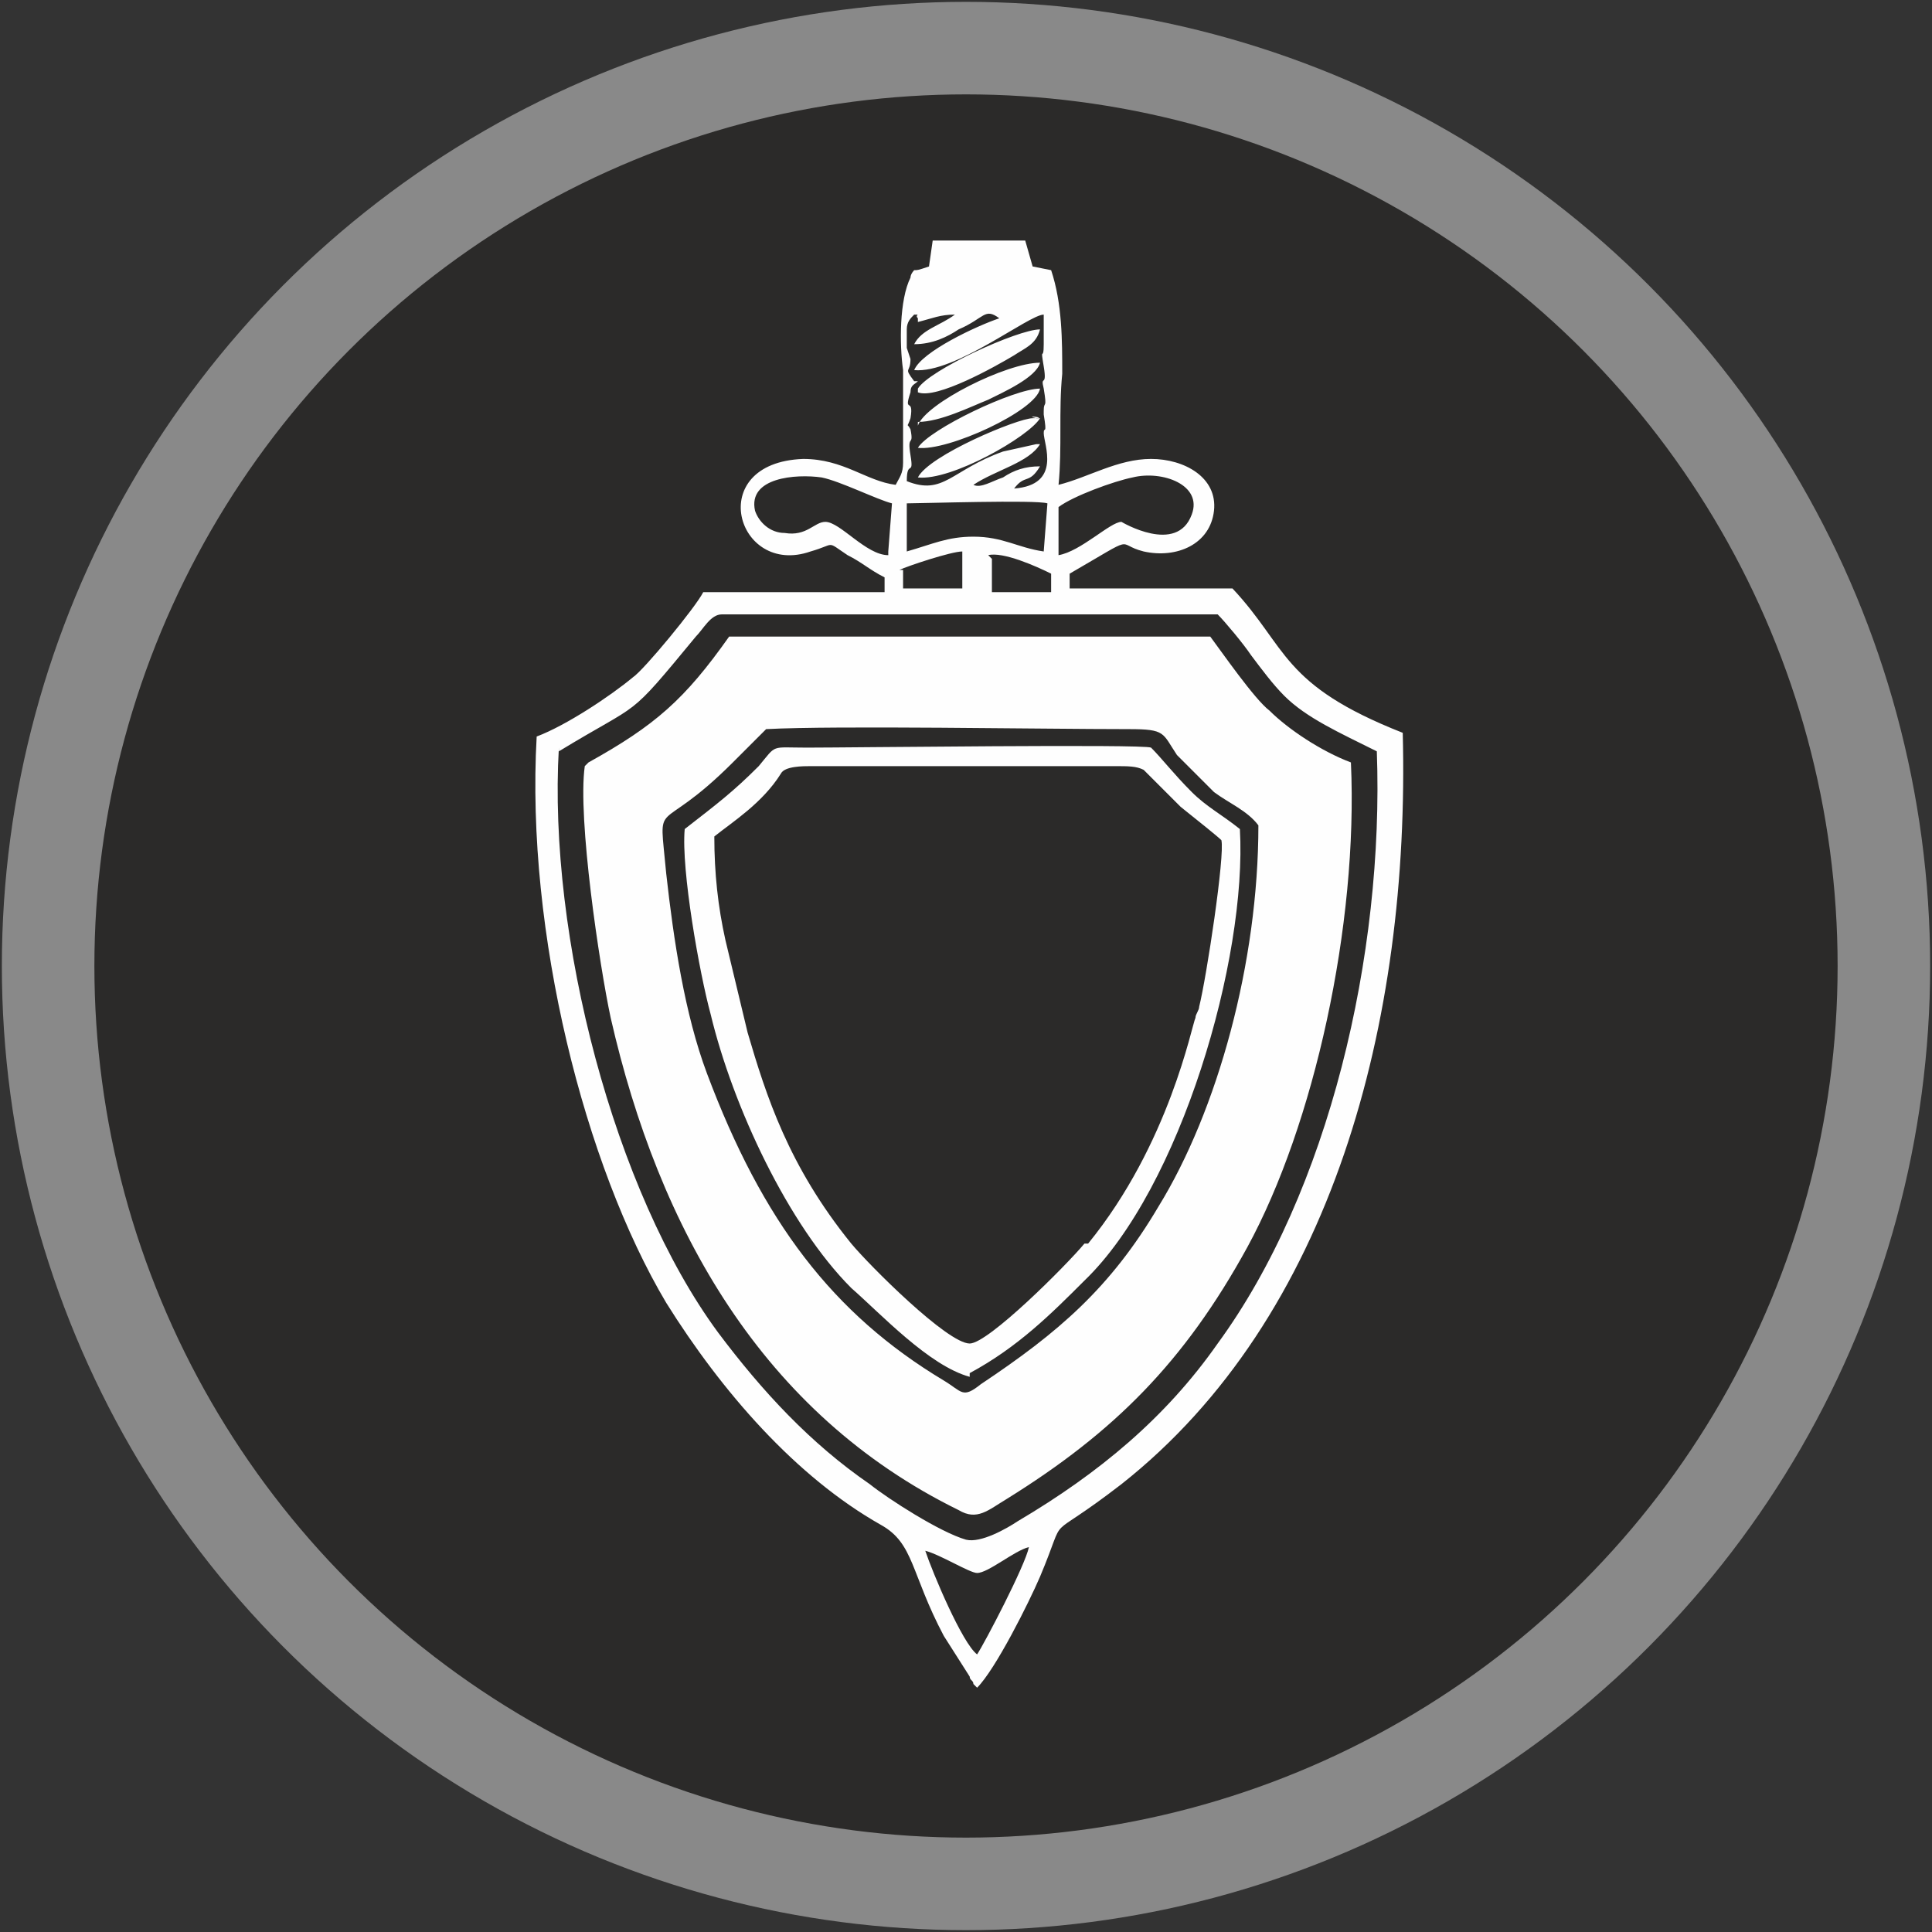 <?xml version="1.0" encoding="UTF-8"?>
<!DOCTYPE svg PUBLIC "-//W3C//DTD SVG 1.1//EN" "http://www.w3.org/Graphics/SVG/1.1/DTD/svg11.dtd">
<!-- Creator: CorelDRAW -->
<svg xmlns="http://www.w3.org/2000/svg" xml:space="preserve" width="10.491mm" height="10.491mm" version="1.1" style="shape-rendering:geometricPrecision; text-rendering:geometricPrecision; image-rendering:optimizeQuality; fill-rule:evenodd; clip-rule:evenodd"
viewBox="0 0 5.22 5.22"
 xmlns:xlink="http://www.w3.org/1999/xlink"
 xmlns:xodm="http://www.corel.com/coreldraw/odm/2003">
 <rect x="0" y="0" width="5.22" height="5.22" fill="#333333" stroke="none"/>
 <defs>
  <style type="text/css">
   <![CDATA[
    .str0 {stroke:#898989;stroke-width:0.25;stroke-miterlimit:22.926}
    .fil1 {fill:#FEFEFE}
    .fil0 {fill:#2B2A29}
   ]]>
  </style>
 </defs>
 <g id="Слой_x0020_1">
  <circle class="fil0 str0" cx="2.61" cy="2.61" r="2.48"/>
  <path class="fil1" d="M2.48 1.29c0.09,0.01 0.3,-0.11 0.33,-0.16l-0.01 -0c-0.04,-0.01 0.04,-0 -0.01,-0 -0.04,-0 -0.28,0.1 -0.31,0.16zm0.45 2.07c-0.05,0.06 -0.26,0.27 -0.31,0.27 -0.06,-0 -0.27,-0.21 -0.32,-0.27 -0.17,-0.21 -0.23,-0.4 -0.28,-0.57l-0.06 -0.25c-0.02,-0.09 -0.03,-0.18 -0.03,-0.28 0.05,-0.04 0.13,-0.09 0.18,-0.17 0.01,-0.02 0.06,-0.02 0.08,-0.02l0.82 0c0.04,0 0.06,-0 0.08,0.01 0,0 0.05,0.05 0.1,0.1 0.05,0.04 0.1,0.08 0.11,0.09 0.01,0.04 -0.04,0.37 -0.06,0.45 -0,0.01 -0.01,0.02 -0.01,0.03 -0.01,0.02 -0.07,0.34 -0.29,0.61zm-1.35 -1.29c-0.02,0.14 0.04,0.54 0.07,0.68 0.13,0.57 0.41,1.07 0.94,1.33 0.05,0.03 0.08,0 0.13,-0.03 0.29,-0.18 0.48,-0.37 0.65,-0.68 0.18,-0.33 0.3,-0.87 0.28,-1.31 -0.08,-0.03 -0.17,-0.09 -0.22,-0.14 -0.04,-0.03 -0.13,-0.16 -0.16,-0.2l-1.3 -0c-0.12,0.17 -0.2,0.24 -0.38,0.34zm0.49 -0.1c0.19,-0.01 0.74,0 0.98,-0 0.1,-0 0.09,0.01 0.13,0.07 0.03,0.03 0.07,0.07 0.1,0.1 0.04,0.03 0.09,0.05 0.12,0.09 -0,0.37 -0.11,0.77 -0.27,1.03 -0.13,0.22 -0.27,0.34 -0.48,0.48 -0.05,0.04 -0.05,0.02 -0.1,-0.01 -0.3,-0.18 -0.49,-0.43 -0.64,-0.83 -0.06,-0.16 -0.09,-0.36 -0.11,-0.54 -0.02,-0.22 -0.03,-0.09 0.18,-0.3 0.02,-0.02 0.06,-0.06 0.08,-0.08zm0.57 2.5c-0.04,-0.03 -0.12,-0.22 -0.14,-0.28 0.04,0.01 0.12,0.06 0.14,0.06 0.03,0 0.1,-0.06 0.14,-0.07 -0.01,0.05 -0.12,0.26 -0.14,0.29zm-1.13 -2.44c0.23,-0.14 0.18,-0.08 0.37,-0.31 0.02,-0.02 0.04,-0.06 0.07,-0.06l1.34 0c0.02,0.02 0.07,0.08 0.09,0.11 0.03,0.04 0.06,0.08 0.09,0.11 0.06,0.06 0.15,0.1 0.25,0.15 0.02,0.55 -0.13,1.19 -0.43,1.6 -0.14,0.2 -0.32,0.35 -0.54,0.48 -0.03,0.02 -0.1,0.06 -0.14,0.05 -0.07,-0.02 -0.21,-0.11 -0.26,-0.15 -0.16,-0.11 -0.29,-0.25 -0.41,-0.41 -0.28,-0.38 -0.46,-1.07 -0.43,-1.58zm1.16 -0.53c0.04,-0.01 0.13,0.03 0.17,0.05l-0 0.05 -0.16 -0 0 -0.09zm-0.24 0.04c0.02,-0.01 0.14,-0.05 0.17,-0.05l-0 0.1 -0.16 -0 -0 -0.05zm0.02 -0.18c0.04,-0 0.35,-0.01 0.38,0l-0.01 0.13c-0.07,-0.01 -0.11,-0.04 -0.19,-0.04 -0.07,0 -0.11,0.02 -0.18,0.04l0 -0.13zm-0.05 0.14c-0.06,-0 -0.13,-0.09 -0.17,-0.09 -0.03,0 -0.05,0.04 -0.11,0.03 -0.04,-0 -0.07,-0.03 -0.08,-0.06 -0.02,-0.09 0.11,-0.1 0.18,-0.09 0.05,0.01 0.15,0.06 0.19,0.07l-0.01 0.13zm0.46 -0.13c0.04,-0.03 0.15,-0.07 0.2,-0.08 0.08,-0.02 0.19,0.02 0.16,0.1 -0.04,0.11 -0.19,0.02 -0.19,0.02 -0.03,-0 -0.11,0.08 -0.17,0.09l0 -0.13zm-0.39 -0.34c-0.03,-0.04 -0.01,-0.02 -0.01,-0.06 0,-0 -0,-0 -0,-0l-0.01 -0.03c-0,-0.02 0,-0.01 0,-0.03 -0,-0.03 -0,0.01 -0,-0.02 0,-0.02 0.01,-0.03 0.02,-0.04 0.02,0 0,-0 0.01,0.01 0,0 0,0.01 0,0 0,-0 0,0 0,0.01 0.04,-0.01 0.06,-0.02 0.1,-0.02 -0.04,0.03 -0.09,0.04 -0.11,0.08 0.05,-0 0.09,-0.02 0.12,-0.04 0.07,-0.03 0.07,-0.06 0.11,-0.03 -0.06,0.02 -0.21,0.09 -0.23,0.14 0.11,0.01 0.31,-0.15 0.35,-0.15l-0 0.08c0,0.05 -0.01,0 -0,0.06 0.01,0.06 -0.01,0.02 -0,0.06 0.01,0.06 -0,0.03 -0,0.06 -0,0.02 -0,-0.01 0,0.01 0.01,0.06 0,0.03 -0,0.05 -0,0.03 0.05,0.14 -0.08,0.15 0.03,-0.04 0.04,-0.01 0.07,-0.06 -0.04,0 -0.07,0.01 -0.1,0.03 -0.03,0.01 -0.06,0.03 -0.08,0.02 0.06,-0.04 0.15,-0.06 0.18,-0.11 -0,-0 -0,-0 -0.01,-0l-0.09 0.02c-0.14,0.05 -0.16,0.12 -0.26,0.08 -0,-0.06 0.02,-0.01 0.01,-0.07 -0.01,-0.06 0.01,-0.02 0,-0.07 -0.01,-0.02 -0.01,0 -0,-0.03 0.01,-0.06 -0.02,-0.01 -0,-0.07 0,-0.02 0.01,-0.02 0.02,-0.03zm0.29 -0.38l-0.24 0 -0.01 0.07c-0.03,0.01 -0.03,0.01 -0.04,0.01 -0,0 -0.01,0.01 -0.01,0.02 -0.03,0.06 -0.03,0.18 -0.02,0.25l-0 0.25c0,0.03 -0.01,0.04 -0.02,0.06 -0.08,-0.01 -0.14,-0.07 -0.25,-0.07 -0.27,0.01 -0.18,0.32 0.02,0.25 0.07,-0.02 0.04,-0.03 0.1,0.01 0.04,0.02 0.06,0.04 0.1,0.06l-0 0.04 -0.49 0c-0.02,0.04 -0.16,0.21 -0.19,0.23 -0.06,0.05 -0.18,0.13 -0.26,0.16 -0.03,0.53 0.13,1.16 0.35,1.53 0.15,0.24 0.35,0.47 0.58,0.6 0.09,0.05 0.08,0.13 0.17,0.3l0.07 0.11c0,0.01 0.01,0.01 0.01,0.02 0,0 0,0 0,0 0,0 0,0 0,0l0.01 0.01c0.05,-0.05 0.14,-0.23 0.17,-0.3 0.08,-0.19 0,-0.08 0.22,-0.25 0.57,-0.45 0.78,-1.25 0.76,-2.03 -0.33,-0.13 -0.31,-0.23 -0.46,-0.39l-0.44 -0 -0 -0.04c0.19,-0.11 0.12,-0.08 0.2,-0.06 0.09,0.02 0.18,-0.02 0.19,-0.11 0.01,-0.09 -0.08,-0.14 -0.17,-0.14 -0.09,-0 -0.17,0.05 -0.25,0.07 0.01,-0.1 0,-0.2 0.01,-0.3 0,-0.09 -0,-0.19 -0.03,-0.28l-0.05 -0.01 -0.02 -0.07zm-0.14 3.06c0.13,-0.07 0.22,-0.16 0.31,-0.25 0.26,-0.25 0.44,-0.87 0.42,-1.22 -0.05,-0.04 -0.09,-0.06 -0.13,-0.1 -0.05,-0.05 -0.08,-0.09 -0.11,-0.12 -0.02,-0.01 -0.81,-0 -0.93,-0 -0.1,-0 -0.08,-0.01 -0.13,0.05 -0.07,0.07 -0.11,0.1 -0.2,0.17 -0.01,0.11 0.04,0.39 0.07,0.5 0.06,0.25 0.21,0.57 0.38,0.74 0.08,0.07 0.21,0.21 0.32,0.24zm-0.14 -2.65c0.05,0.02 0.21,-0.07 0.26,-0.1 0.03,-0.02 0.06,-0.03 0.07,-0.07 -0.06,0 -0.3,0.11 -0.33,0.16zm0 0.08c0.06,0 0.14,-0.04 0.19,-0.06 0.04,-0.02 0.13,-0.06 0.14,-0.1 -0.09,0 -0.31,0.11 -0.33,0.17zm-0 0.07c0.08,0.01 0.32,-0.1 0.33,-0.16 -0.07,0 -0.3,0.11 -0.33,0.16z"/>
 </g>
</svg>
